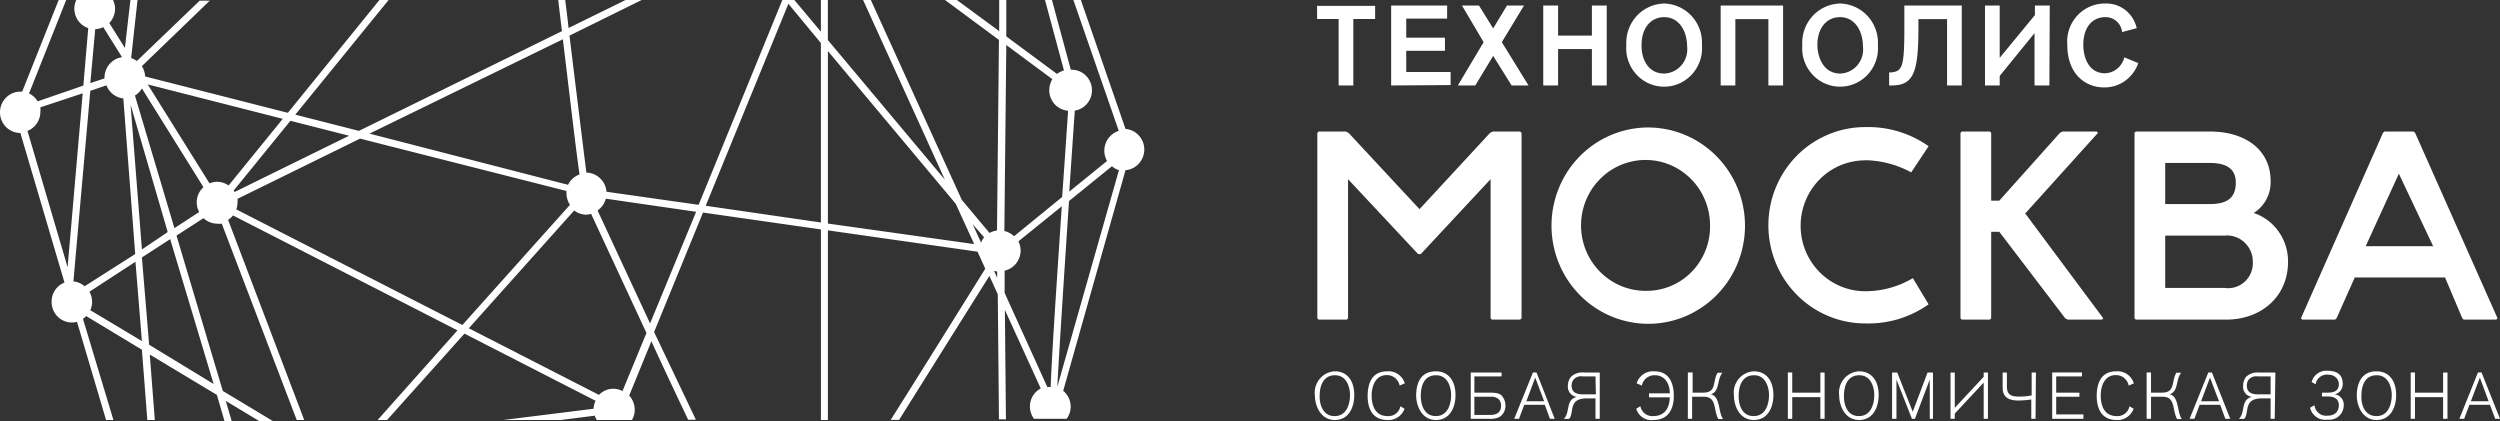 <svg width="190" height="32" fill="none" xmlns="http://www.w3.org/2000/svg"><rect width="100%" height="100%" fill="#333333" stroke="none"/><path d="M85.028 9.947a1.55 1.55 0 00-.793.567 1.587 1.587 0 00-.099 1.721l-2.873 2.328c.147-2.11.285-4.208.422-6.158.39-.06.74-.27.982-.587a1.578 1.578 0 00-.21-2.137 1.526 1.526 0 00-1.076-.38L79.949 0h-.529l1.441 5.352c-.19.057-.37.147-.53.268l-3.853-2.855V0h-.539v2.367L72.723 0h-.902l4.099 3.034-.148 14.483c-.2.025-.392.09-.568.189l-2.108-2.517L66.183 0h-.588l6.216 13.657-8.893-10.613V0h-.53v2.407L60.37 0h-.912l-6.363 15.567-7.001-.994a1.591 1.591 0 00-.489-1.026 1.548 1.548 0 00-1.04-.427c-.354-2.815-.805-6.485-1.285-10.414L48.769 0h-1.225L43.21 2.129c-.068-.707-.166-1.413-.255-2.129h-.53c.099.806.187 1.601.285 2.367l-15.433 7.58-4.834-1.233L29.534 0h-.697l-6.961 8.574L11.03 5.81a1.658 1.658 0 00-.246-.786L15.943.05h-.765l-4.775 4.585a1.608 1.608 0 00-.431-.218v-.05L10.452 0h-.54l-.42 3.64-1.187-1.89c.282-.292.44-.684.441-1.093A1.61 1.61 0 008.589 0H5.795a1.567 1.567 0 00.912 2.139l-.373 4.366L2.863 7.7a1.537 1.537 0 00-.657-.597L5.03 0h-.57L1.686 6.963H1.55c-.41 0-.805.166-1.095.46a1.584 1.584 0 00-.001 2.223c.29.295.684.46 1.095.46l3.353 11.37a1.524 1.524 0 00-.717.574 1.558 1.558 0 00-.263.888 1.581 1.581 0 00.45 1.114 1.538 1.538 0 001.1.458 1.69 1.69 0 00.382-.05l2.206 7.46h.559l-2.314-7.689c.088-.06.17-.13.245-.209l4.235 2.557.412 5.341h.569l-.383-4.973 5.1 3.064L17.06 32h.549l-.451-1.532L19.699 32h1.038l-3.804-2.288-3.52-11.807 2.05-1.323c.284.264.653.413 1.039.418.117.014.236.014.353 0l5.696 14.92h.569l-5.785-15.209a1.5 1.5 0 00.373-.338l17.06 8.734L28.7 31.92h.716l5.883-6.565 9.962 5.103a1.58 1.58 0 00-.148.607l-6.863.855h4.363l2.589-.328c.04.115.093.225.157.328h2.667c.14-.237.215-.509.215-.785a1.634 1.634 0 00-.421-1.075l1.686-4.128c.902 1.99 1.853 3.98 2.794 5.969h.589l-3.177-6.665 3.716-9.082 8.962 1.283V31.92h.53V17.507l11.373 1.621.294.647.294.647c-2.245 3.6-4.784 7.679-7.187 11.488h.638c1.872-2.984 4.108-6.555 6.863-10.941l.637 1.402.089 9.5h.53l-.08-8.316 2.726 5.968a1.551 1.551 0 00-.788 1.701c.049.22.143.428.278.607h2.471c.205-.267.316-.597.314-.935a1.56 1.56 0 00-.569-1.194l4.736-16.77a1.54 1.54 0 001.015-.501 1.585 1.585 0 000-2.133 1.54 1.54 0 00-1.015-.5L82.146 0h-.569l3.451 9.947zm-42.25-6.963c.54 4.466.981 8.296 1.266 10.276a1.547 1.547 0 00-.873.785l-15.09-3.889L42.78 2.984zM7.237 2.218c.212-.006.42-.06.608-.159l1.431 2.288a1.544 1.544 0 00-.952.523 1.59 1.59 0 00-.381 1.029v.06l-1.079.357.373-4.098zM5.138 20.312L2.088 9.947c.291-.113.54-.314.716-.575a1.57 1.57 0 00.265-.887c.01-.11.01-.22 0-.328l3.216-1.065-1.147 13.22zm1.294 1.442a1.548 1.548 0 00-.853-.368L6.863 6.903l1.226-.417c.103.27.278.505.504.68.227.176.497.284.78.314l.903 11.827-3.844 2.447zm.431 1.82a1.54 1.54 0 00-.068-1.402l3.5-2.278.49 6.028-3.922-2.347zm3.06-15.616l2.823 9.678-1.96 1.323-.863-11.001zm6.314 21.227l-4.902-2.984-.55-6.635 2.148-1.392 3.304 11.011zm-1.284-13.797c0 .254.064.504.186.726l-1.883 1.224-3-10.077a1.56 1.56 0 00.53-.537l4.676 7.5a1.561 1.561 0 00-.51 1.164zm2.421-1.293a1.543 1.543 0 00-.872-.278 1.578 1.578 0 00-.579.119l-4.696-7.52 10.265 2.616-4.118 5.063zm.383.388l4.314-5.302 4.461 1.134-8.707 4.277a.408.408 0 00-.068-.109zM35.14 24.7l-17.178-8.784c.054-.163.084-.334.088-.507.01-.1.01-.199 0-.298l9.315-4.576 15.688 3.979a1.01 1.01 0 000 .179c.001.312.093.616.264.875L35.141 24.7zm12.168 5.023a1.473 1.473 0 00-1.283-.059 1.52 1.52 0 00-.502.348l-9.893-5.063 8.01-8.953c.262.206.582.318.913.318.126-.004.25-.024.372-.06l4.206 9.053-1.823 4.416zm2.098-5.143l-3.99-8.584c.307-.213.53-.53.627-.895l6.863.995-3.5 8.484zm12.984-7.67l-8.756-1.273L59.918.288l2.47 2.985V16.91zm.53.08V3.88l9.716 11.608 1.402 3.063-11.119-1.561zm11.648 1.462l-.648-1.413.873.995a1.33 1.33 0 00-.225.398v.02zm.98 2.129l.235.06v.477l-.235-.537zm.931-17.16l3.5 2.597a1.62 1.62 0 00-.234.836c-.001.396.146.777.412 1.067.265.29.63.467 1.019.494-.167 2.437-.314 4.606-.451 6.556l-3.657 2.984a1.61 1.61 0 00-.736-.398l.147-14.135zm3.334 25.993h-.216l-3.245-7.152V20.57a1.54 1.54 0 00.873-.55c.221-.278.342-.625.343-.982a1.65 1.65 0 00-.167-.696l3.295-2.666c-.53 7.878-.775 11.787-.844 13.717l-.039.02zm.54 0c.147-2.726.51-8.386.892-14.135l3.265-2.646a1.4 1.4 0 00.53.298l-4.69 16.483zM125.18 9.689a7.284 7.284 0 00-4.063 1.301 7.441 7.441 0 00-2.669 3.368 7.563 7.563 0 00-.381 4.304 7.489 7.489 0 002.036 3.797 7.317 7.317 0 003.768 2.014 7.258 7.258 0 004.238-.443 7.38 7.38 0 003.284-2.753 7.536 7.536 0 00.652-7.007 7.471 7.471 0 00-1.618-2.426 7.356 7.356 0 00-2.412-1.609 7.276 7.276 0 00-2.835-.546zm0 12.414a4.848 4.848 0 01-2.755-.78 4.952 4.952 0 01-1.858-2.206 5.038 5.038 0 01-.327-2.883 4.998 4.998 0 011.313-2.577 4.885 4.885 0 012.508-1.395 4.839 4.839 0 012.849.262 4.92 4.92 0 012.219 1.83c.544.82.835 1.787.835 2.775a4.938 4.938 0 01-1.368 3.501 4.806 4.806 0 01-1.563 1.084 4.75 4.75 0 01-1.853.389zm16.57-9.927a7.577 7.577 0 013.501.925l1.323-1.99a7.976 7.976 0 00-4.824-1.452 7.26 7.26 0 00-2.814.568 7.351 7.351 0 00-2.386 1.617 7.474 7.474 0 00-1.594 2.42 7.566 7.566 0 000 5.71c.37.906.911 1.728 1.594 2.42a7.353 7.353 0 002.386 1.618 7.26 7.26 0 002.814.568 7.91 7.91 0 004.824-1.452l-1.196-1.99a7.06 7.06 0 01-3.628.995c-1.3 0-2.547-.524-3.466-1.457a5.008 5.008 0 01-1.436-3.517c0-1.319.516-2.584 1.436-3.516a4.866 4.866 0 013.466-1.457v-.01zm17.698-2.08l-.098-.1h-2.598l-.196.1-4.609 5.153h-.617v-5.153l-.098-.1h-2.138l-.098.1v14.095l.098.1h2.138l.098-.1v-6.575h.617l5.011 6.575.196.1h2.598l.098-.1-5.932-7.967 5.53-6.128zm11.834 6.088a2.72 2.72 0 00.966-1.038c.225-.426.336-.906.319-1.39 0-2.327-1.873-3.76-4.608-3.76h-5.638l-.098.1v14.095l.098.1h6.863c2.687 0 4.707-1.77 4.707-4.387a3.91 3.91 0 00-.706-2.292 3.818 3.818 0 00-1.903-1.428zm-6.726-3.8h3.403c1.343 0 1.961.517 1.961 1.492 0 1.124-.608 1.631-1.961 1.631h-3.403v-3.123zm4.53 9.5h-4.53v-3.98h4.53a1.937 1.937 0 011.496.52 1.993 1.993 0 01.632 1.47c.015.28-.03.56-.134.82a1.896 1.896 0 01-1.177 1.1 1.846 1.846 0 01-.817.07zm14.462-11.788l-.107-.1h-2.236l-.098.1-6.236 14.095.108.1h2.49l.108-.1 1.383-3.103h6.863l1.314 3.103.108.1h2.471l.098-.1-6.266-14.095zm-3.755 8.614l2.52-5.51 2.608 5.51h-5.128zm-66.351-8.713l-.196.1-5.363 5.798-5.393-5.799-.206-.1h-2.069l-.098.1v14.095l.098.1h2.138l.098-.1V13.617l5.324 5.69h.206l5.304-5.69v10.574l.098.1h2.148l.107-.1V10.096l-.107-.1h-2.089zm-10.589-8.555v5.054h-1.118V1.442h-1.637V.448h4.412v.994h-1.657zm2.874 5.054V.418h4.255v.995h-3.108v1.452h2.941v.995h-2.941v1.61h3.373v.995l-4.52.03zm9.157 0l-1.403-2.248-1.362 2.248h-1.324l1.961-3.293-1.647-2.785h1.294l1.078 1.74 1.05-1.74h1.294l-1.687 2.785 2.03 3.293h-1.284zm6.1 0V3.73h-2.569v2.766h-1.128V.418h1.128v2.288h2.569V.418h1.127v6.078h-1.127zm5.5-6.228a2.94 2.94 0 012.09.961 2.997 2.997 0 01.773 2.192 2.942 2.942 0 01-.752 2.222c-.27.298-.598.535-.963.698a2.847 2.847 0 01-3.278-.698 2.942 2.942 0 01-.752-2.222 3.015 3.015 0 01.78-2.199c.269-.294.594-.53.955-.694a2.907 2.907 0 011.147-.26zm0 5.322a1.794 1.794 0 001.317-.647 1.83 1.83 0 00.357-.666c.072-.245.093-.503.062-.756 0-1.084-.559-2.218-1.746-2.218-.98 0-1.715.785-1.715 2.118-.03.945.421 2.169 1.725 2.169zm9.031-5.172v6.078h-1.118V1.452h-2.51v5.044h-1.117V.418h4.745zm4.342-.15a2.94 2.94 0 012.09.961 2.997 2.997 0 01.773 2.192 2.942 2.942 0 01-.752 2.222c-.27.298-.598.535-.963.698a2.846 2.846 0 01-2.315 0 2.885 2.885 0 01-.963-.698 2.942 2.942 0 01-.752-2.222 3.015 3.015 0 01.78-2.199c.269-.294.594-.53.955-.694a2.907 2.907 0 011.147-.26zm0 5.322a1.781 1.781 0 001.315-.647 1.85 1.85 0 00.411-1.422c0-1.084-.559-2.218-1.745-2.218-.981 0-1.716.785-1.716 2.118.01.945.461 2.169 1.745 2.169h-.01zm9.237.906h-1.117V1.452H145.8v.667c0 3.481-.402 4.367-2.049 4.377h-.177V5.5h.177c.833-.09.98-.428.98-3.412V.418h4.363v6.078zm6.658 0h-1.128v-3.98l-2.647 3.254v.726h-1.118V.418h1.118v3.979l2.677-3.253V.418h1.127l-.029 6.078zm6.755-1.702a2.739 2.739 0 01-1 1.35 2.676 2.676 0 01-1.588.5c-1.422 0-2.805-.994-2.805-3.252a2.91 2.91 0 01.749-2.193 2.82 2.82 0 012.095-.93 2.339 2.339 0 011.553.483 2.4 2.4 0 01.878 1.387l-1.108.298a1.278 1.278 0 00-.42-.818 1.243 1.243 0 00-.854-.316c-.981 0-1.677.756-1.677 2.109 0 .825.334 2.158 1.667 2.158a1.56 1.56 0 00.925-.361c.261-.22.446-.518.526-.852l1.059.437zM101.443 28.22c.921 0 1.48.677 1.48 1.81 0 .896-.392 1.89-1.48 1.89-1.089 0-1.51-1.104-1.51-1.86a1.644 1.644 0 01.355-1.257 1.598 1.598 0 011.155-.583zm0 3.402c.902 0 1.157-.915 1.157-1.601 0-.538-.226-1.502-1.138-1.502-.911 0-1.166.835-1.166 1.551-.02.458.127 1.552 1.127 1.552h.02zm4.93-2.318a.998.998 0 00-.348-.578.971.971 0 00-.632-.218c-.981 0-1.148 1.065-1.148 1.542 0 .478.108 1.572 1.206 1.572.226.02.45-.046.631-.184a.94.94 0 00.35-.562l.314.189a1.315 1.315 0 01-.508.645 1.28 1.28 0 01-.787.21c-1.225 0-1.51-.994-1.51-1.83 0-.835.255-1.87 1.481-1.87a1.28 1.28 0 01.83.218c.244.167.425.412.513.697l-.392.17zm2.756-1.084c.922 0 1.49.677 1.49 1.81 0 .896-.402 1.89-1.49 1.89s-1.5-1.104-1.5-1.86c0-.755.225-1.84 1.5-1.84zm0 3.402c.902 0 1.157-.915 1.157-1.601 0-.538-.225-1.502-1.147-1.502s-1.157.835-1.157 1.551c-.01.458.137 1.552 1.137 1.552h.01zm4.992-3.312v.298h-2.069v1.233h.98c.579 0 .981 0 1.187.339.132.192.2.422.196.656a.998.998 0 01-.471.866 1.74 1.74 0 01-.784.129h-1.383V28.31h2.344zm-2.069 3.223h1.245c.471 0 .785-.22.785-.687 0-.467-.295-.696-.755-.696h-1.275v1.383zm5.744.297l-.392-1.063h-1.559l-.402 1.064h-.363l1.422-3.521h.274l1.383 3.52h-.363zm-1.118-3.132l-.676 1.8h1.353l-.677-1.8zm4.903 3.132h-.323v-1.55h-.677c-1.422 0-.921 1.094-1.323 1.552h-.412c.51-.468.108-1.433.98-1.672a.764.764 0 01-.503-.285.788.788 0 01-.164-.56c.001-.241.08-.476.226-.667a1.243 1.243 0 01.98-.338h1.216v3.521zm-.323-3.222h-.981a.725.725 0 00-.725.298.772.772 0 00-.108.398c0 .567.451.666.863.666h.98l-.029-1.362zm3.127.527c.088-.285.269-.53.513-.697a1.28 1.28 0 01.83-.218c1.226 0 1.481 1.044 1.481 1.87 0 .826-.294 1.83-1.559 1.83a1.184 1.184 0 01-.802-.187 1.216 1.216 0 01-.493-.668l.314-.19c.045.226.17.426.351.563a.91.91 0 00.63.184c.784 0 1.225-.497 1.255-1.423h-1.579v-.308h1.579c0-.696-.343-1.373-1.147-1.373a.972.972 0 00-.63.214.998.998 0 00-.351.572l-.392-.169zm4.255-.825v1.531h.785c1.088 0 .696-.855 1.117-1.512h.363c-.441.538-.176 1.383-.873 1.642.726.169.54 1.343.922 1.88h-.363c-.382-.706-.098-1.701-1.108-1.701h-.882v1.68h-.324v-3.52h.363zm4.648-.09c.922 0 1.491.677 1.491 1.81 0 .896-.402 1.89-1.491 1.89-1.088 0-1.509-1.084-1.509-1.86a1.632 1.632 0 01.355-1.257 1.598 1.598 0 011.154-.583zm0 3.402c.903 0 1.157-.915 1.157-1.601 0-.538-.225-1.502-1.137-1.502s-1.167.835-1.167 1.551c-.019.458.128 1.552 1.128 1.552h.019zm5.06.208v-1.65h-2.138v1.65h-.333v-3.52h.333v1.531h2.138V28.31h.323v3.52h-.323zm2.94-3.61c.922 0 1.491.677 1.491 1.81 0 .896-.402 1.89-1.491 1.89-1.088 0-1.509-1.104-1.509-1.86a1.632 1.632 0 01.355-1.257 1.598 1.598 0 011.154-.583zm0 3.402c.903 0 1.157-.915 1.157-1.601 0-.538-.225-1.502-1.137-1.502s-1.167.835-1.167 1.551c-.019.458.128 1.552 1.128 1.552h.019zm5.374.208v-2.983l-1.128 2.984h-.225l-1.177-2.984v2.984h-.333V28.31h.392l1.177 2.984 1.127-2.984h.412v3.52h-.245zm4.098-2.754l-2.196 2.357v.398h-.324V28.31h.324v2.685l2.196-2.357v-.328h.324v3.52h-.324v-2.754zm3.941 2.754h-.323v-1.47c-.325.05-.652.077-.981.08-.921 0-1.196-.399-1.196-.995V28.31h.324v1.064c0 .587.274.766.902.766.329.004.657-.026.98-.09v-1.74h.324l-.03 3.52zm1.266 0v-3.52h2.265v.298h-1.961v1.233h1.765v.309h-1.765v1.343h2.069v.338h-2.373zm5.814-2.526a.998.998 0 00-.348-.578.971.971 0 00-.632-.218c-.981 0-1.147 1.065-1.147 1.542 0 .478.107 1.572 1.206 1.572a.913.913 0 00.63-.184.936.936 0 00.35-.562l.314.189a1.315 1.315 0 01-.508.645 1.279 1.279 0 01-.786.21c-1.226 0-1.51-.994-1.51-1.83 0-.835.255-1.87 1.48-1.87a1.28 1.28 0 01.83.218c.244.167.425.412.513.697l-.392.17zm1.697-.994v1.531h.814c1.088 0 .696-.855 1.117-1.512h.363c-.441.538-.176 1.383-.872 1.642.725.169.539 1.343.921 1.88h-.363c-.382-.706-.098-1.701-1.107-1.701h-.873v1.68h-.333v-3.52h.333zm5.648 3.52l-.392-1.063h-1.559l-.402 1.064h-.363l1.422-3.521h.274l1.393 3.52h-.373zm-1.167-3.132l-.676 1.8h1.363l-.687-1.8zm4.921 3.133h-.314V30.28h-.676c-1.422 0-.922 1.095-1.324 1.552h-.412c.51-.468.108-1.432.981-1.671a.754.754 0 01-.5-.286.774.774 0 01-.157-.56c-.003-.24.073-.474.216-.666a1.249 1.249 0 01.98-.338h1.255l-.049 3.521zm-.314-3.223h-.98a.736.736 0 00-.726.298.747.747 0 00-.098.399c0 .567.441.666.863.666h.941v-1.363zm4.363 1.233c.638 0 .824-.278.824-.656s-.333-.707-.784-.707a.855.855 0 00-.638.159.878.878 0 00-.343.568l-.304-.17c.071-.265.231-.496.454-.653.222-.156.492-.228.762-.202.823 0 1.147.388 1.147.995a.794.794 0 01-.166.512.773.773 0 01-.452.284.77.77 0 01.515.274c.13.156.195.357.181.561a1.112 1.112 0 01-.373.821 1.075 1.075 0 01-.852.263 1.165 1.165 0 01-.843-.186 1.2 1.2 0 01-.491-.719l.334-.189a.907.907 0 00.329.603.88.88 0 00.651.193c.618 0 .873-.358.873-.796 0-.239-.088-.666-.853-.666h-.432v-.289h.461zm3.688-1.621c.922 0 1.491.677 1.491 1.81 0 .896-.402 1.89-1.491 1.89-1.088 0-1.5-1.104-1.5-1.86 0-.755.255-1.84 1.5-1.84zm0 3.402c.902 0 1.157-.915 1.157-1.601 0-.538-.225-1.502-1.147-1.502s-1.157.835-1.157 1.551c-.039.458.128 1.552 1.138 1.552h.009zm5.059.208v-1.65h-2.138v1.65h-.323v-3.52h.323v1.531h2.138V28.31h.333v3.52h-.333zm3.962 0l-.402-1.063h-1.559l-.402 1.064h-.363l1.412-3.521h.275l1.402 3.52h-.363zm-1.167-3.132l-.686 1.8h1.353l-.667-1.8z" fill="#fff"/></svg>
